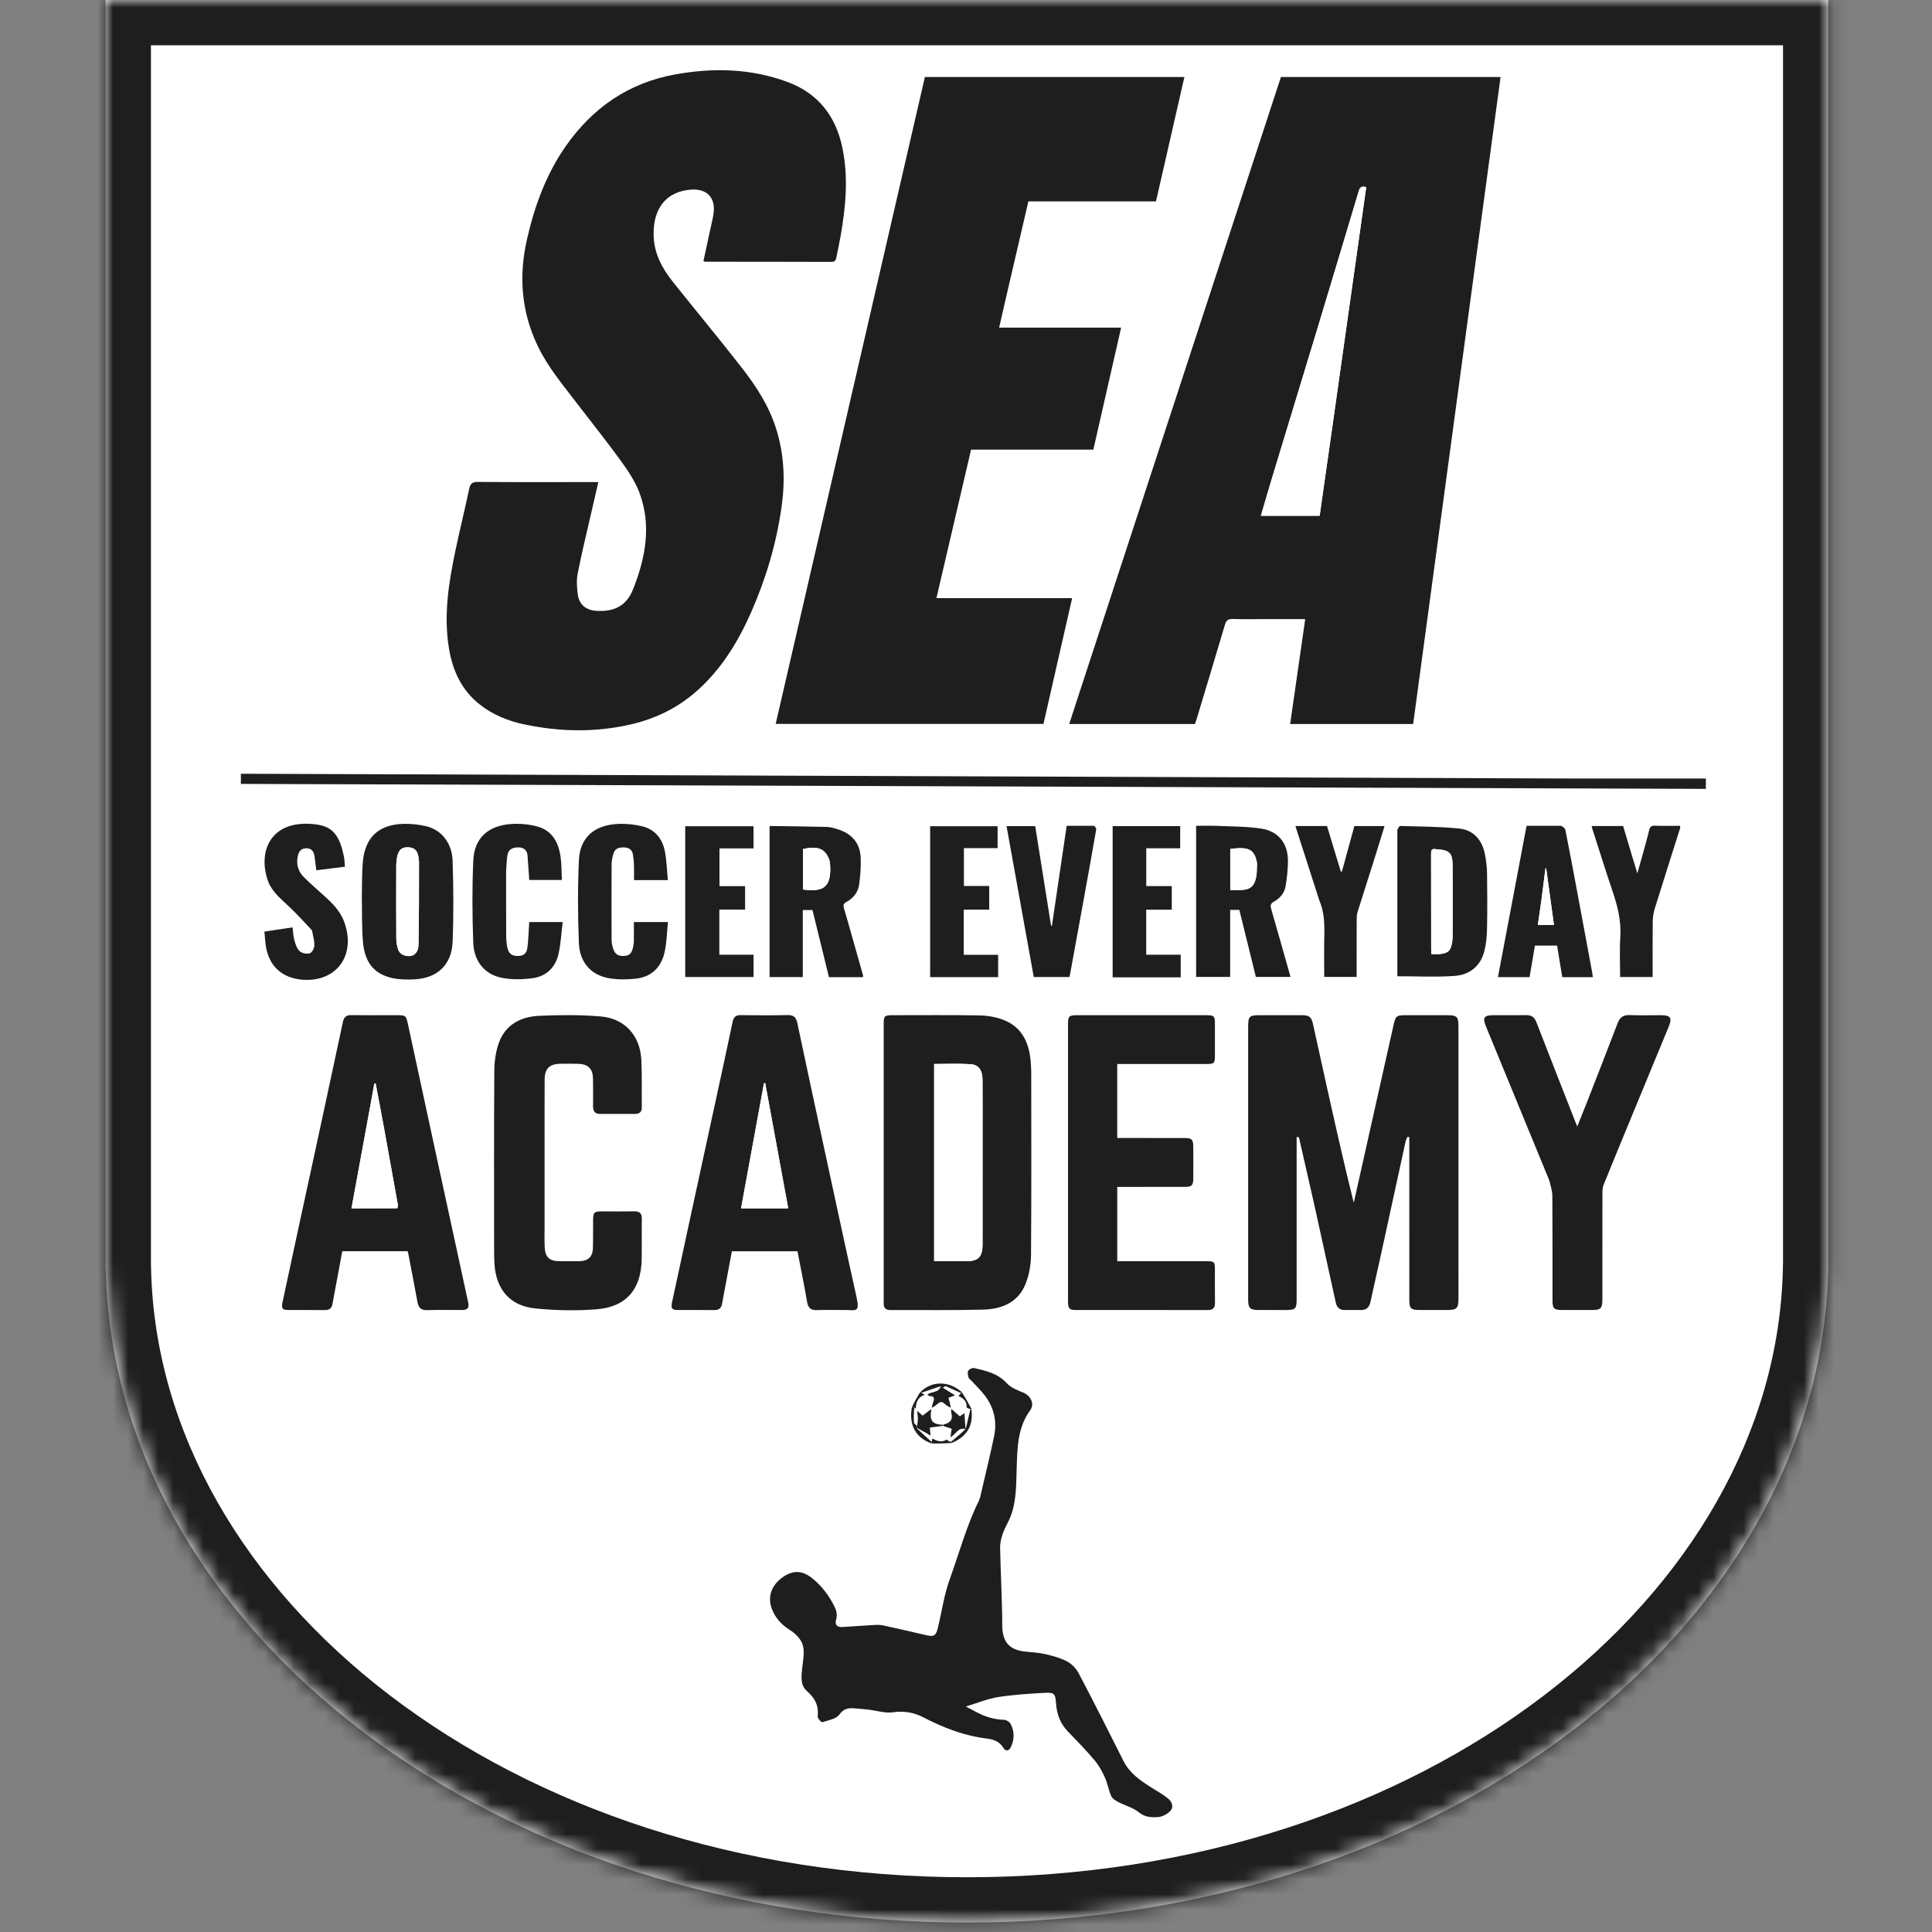 <svg width="128" height="128" viewBox="0 0 128 128" fill="none" xmlns="http://www.w3.org/2000/svg">
<rect x="0" y="0" width="128" height="128" fill="#808080" stroke="none"/>
<mask id="path-1-inside-1_42_125" fill="white">
<path d="M121.13 84.137H121.119C120.58 108.086 95.243 127.373 64.064 127.373C32.886 127.373 7.549 108.086 7.01 84.137H7V0H121.13V84.137Z"/>
</mask>
<path d="M121.13 84.137H121.119C120.58 108.086 95.243 127.373 64.064 127.373C32.886 127.373 7.549 108.086 7.01 84.137H7V0H121.13V84.137Z" fill="white"/>
<path d="M121.13 84.137V87.137H124.13V84.137H121.13ZM121.119 84.137V81.137H118.186L118.12 84.069L121.119 84.137ZM64.064 127.373L64.064 130.373H64.064V127.373ZM7.01 84.137L10.009 84.069L9.943 81.137H7.01V84.137ZM7 84.137H4V87.137H7V84.137ZM7 0V-3H4V0H7ZM121.13 0H124.13V-3H121.13V0ZM121.13 84.137V81.137H121.119V84.137V87.137H121.13V84.137ZM121.119 84.137L118.12 84.069C117.632 105.736 94.355 124.373 64.064 124.373V127.373V130.373C96.131 130.373 123.528 110.437 124.118 84.204L121.119 84.137ZM64.064 127.373L64.064 124.373C33.775 124.373 10.497 105.736 10.009 84.069L7.01 84.137L4.011 84.204C4.601 110.437 31.998 130.373 64.064 130.373L64.064 127.373ZM7.01 84.137V81.137H7V84.137V87.137H7.01V84.137ZM7 84.137H10V0H7H4V84.137H7ZM7 0V3H121.13V0V-3H7V0ZM121.13 0H118.13V84.137H121.13H124.13V0H121.13Z" fill="#1E1E1E" mask="url(#path-1-inside-1_42_125)"/>
<path d="M104.001 51.578C107.022 51.578 110.004 51.578 113.018 51.578C113.018 51.823 113.018 52.035 113.018 52.265C80.668 52.156 48.326 52.046 15.959 51.936C15.959 51.719 15.959 51.518 15.959 51.263C45.294 51.367 74.628 51.472 104.001 51.578Z" fill="#1E1E1E"/>
<path d="M71.247 46.709C75.792 32.823 80.328 18.966 84.865 5.102C89.721 5.102 94.556 5.102 99.416 5.102C97.485 19.4 95.555 33.68 93.625 47.968C90.895 47.968 88.204 47.968 85.476 47.968C85.809 45.653 86.139 43.352 86.474 41.017C85.604 41.017 84.756 41.017 83.908 41.017C83.163 41.017 82.417 41.033 81.672 41.009C81.368 40.999 81.241 41.1 81.156 41.385C80.548 43.443 79.925 45.498 79.306 47.553C79.265 47.689 79.216 47.823 79.167 47.967C76.403 47.967 73.645 47.967 70.839 47.967C70.977 47.543 71.107 47.141 71.247 46.709ZM88.112 29.411C88.914 23.737 89.716 18.062 90.516 12.403C90.197 12.294 90.09 12.432 90.02 12.664C89.078 15.805 88.136 18.947 87.187 22.085C86.23 25.249 85.263 28.409 84.304 31.571C84.044 32.429 83.796 33.291 83.537 34.171C84.851 34.171 86.128 34.171 87.432 34.171C87.653 32.598 87.872 31.038 88.112 29.411Z" fill="#1E1E1E"/>
<path d="M38.293 26.812C37.332 25.544 36.311 24.352 35.627 22.925C34.534 20.644 34.356 18.274 34.919 15.832C35.422 13.646 36.176 11.559 37.469 9.703C39.256 7.139 41.647 5.483 44.758 4.926C47.272 4.475 49.757 4.537 52.17 5.429C54.18 6.173 55.354 7.658 55.799 9.74C56.224 11.732 56.033 13.711 55.684 15.687C55.602 16.149 55.498 16.606 55.41 17.067C55.373 17.255 55.303 17.351 55.078 17.351C52.292 17.341 49.506 17.343 46.72 17.34C46.696 17.34 46.672 17.325 46.604 17.302C46.747 16.639 46.892 15.971 47.035 15.303C47.115 14.934 47.209 14.568 47.268 14.195C47.442 13.096 46.836 12.465 45.72 12.567C44.144 12.712 43.278 13.789 43.303 15.546C43.32 16.758 43.849 17.758 44.577 18.67C46.107 20.588 47.676 22.475 49.182 24.412C50.118 25.617 50.943 26.899 51.413 28.378C51.958 30.094 52.03 31.843 51.779 33.602C51.434 36.024 50.743 38.356 49.752 40.593C48.884 42.554 47.776 44.358 46.149 45.794C44.883 46.912 43.405 47.627 41.759 48.002C39.414 48.537 37.069 48.486 34.727 47.991C33.658 47.765 32.656 47.359 31.789 46.677C30.585 45.731 29.992 44.443 29.746 42.966C29.381 40.772 29.723 38.624 30.172 36.485C30.458 35.122 30.793 33.769 31.081 32.407C31.155 32.058 31.269 31.924 31.661 31.928C34.159 31.951 36.657 31.939 39.155 31.939C39.298 31.939 39.442 31.939 39.641 31.939C39.489 32.596 39.343 33.224 39.2 33.851C38.884 35.235 38.544 36.614 38.272 38.006C38.182 38.467 38.221 38.97 38.291 39.441C38.383 40.07 38.846 40.424 39.491 40.468C40.68 40.549 41.503 40.145 41.938 39.052C42.768 36.964 43.183 34.803 42.354 32.616C42.069 31.863 41.592 31.165 41.114 30.506C40.212 29.258 39.247 28.056 38.293 26.812Z" fill="#1E1E1E"/>
<path d="M66.743 19.319C66.558 20.123 66.381 20.895 66.195 21.704C68.901 21.704 71.565 21.704 74.278 21.704C73.66 24.416 73.052 27.089 72.437 29.789C69.743 29.789 67.053 29.789 64.336 29.789C63.572 33.063 62.813 36.316 62.04 39.628C65.054 39.628 68.025 39.628 71.032 39.628C70.391 42.438 69.764 45.191 69.132 47.961C63.224 47.961 57.319 47.961 51.391 47.961C54.69 33.658 57.984 19.379 61.277 5.103C67.028 5.103 72.74 5.103 78.469 5.103C77.84 7.858 77.214 10.595 76.587 13.342C73.751 13.342 70.954 13.342 68.133 13.342C67.67 15.334 67.211 17.311 66.743 19.319Z" fill="#1E1E1E"/>
<path d="M88.102 29.445C87.872 31.038 87.653 32.598 87.431 34.171C86.128 34.171 84.851 34.171 83.537 34.171C83.796 33.291 84.044 32.429 84.304 31.571C85.263 28.409 86.23 25.249 87.187 22.085C88.136 18.947 89.078 15.805 90.02 12.664C90.09 12.431 90.197 12.294 90.516 12.403C89.716 18.062 88.914 23.737 88.102 29.445Z" fill="white"/>
<path d="M64.389 91.505C64.297 91.409 64.191 91.342 64.165 91.253C64.125 91.113 64.085 90.926 64.148 90.818C64.209 90.714 64.416 90.612 64.53 90.637C65.326 90.814 66.11 90.992 66.71 91.649C66.973 91.938 67.4 92.103 67.779 92.256C68.27 92.454 68.57 92.999 68.256 93.428C67.401 94.6 67.404 95.946 67.357 97.288C67.319 98.371 67.35 99.462 66.944 100.493C66.801 100.856 66.584 101.191 66.454 101.557C66.346 101.865 66.254 102.201 66.26 102.523C66.293 104.243 66.396 105.963 66.401 107.683C66.404 108.73 66.825 109.297 67.88 109.416C68.334 109.467 68.796 109.485 69.239 109.588C69.74 109.704 70.253 109.839 70.703 110.077C71.015 110.242 71.306 110.553 71.472 110.868C72.484 112.795 73.464 114.739 74.442 116.684C74.838 117.47 75.52 117.942 76.227 118.396C76.523 118.586 76.836 118.754 77.122 118.959C77.395 119.154 77.707 119.351 77.657 119.758C77.626 120.012 77.117 120.36 76.726 120.385C76.275 120.413 75.859 120.403 75.45 120.068C75.071 119.758 74.548 119.629 74.102 119.395C73.92 119.3 73.7 119.169 73.623 118.998C73.444 118.597 73.376 118.146 73.195 117.746C73.016 117.35 72.798 116.954 72.518 116.623C71.962 115.966 71.361 115.345 70.761 114.727C70.252 114.202 70.015 113.58 69.966 112.862C69.922 112.212 69.849 112.12 69.207 112.155C68.177 112.213 67.142 112.276 66.125 112.437C65.431 112.547 64.764 112.827 63.988 113.06C64.233 113.19 64.427 113.29 64.618 113.394C65.211 113.719 65.832 113.925 66.519 113.94C66.668 113.944 66.878 114.072 66.949 114.202C67.22 114.702 67.215 115.232 66.975 115.747C66.847 116.02 66.627 116.049 66.477 115.8C66.225 115.384 65.825 115.237 65.392 115.185C63.891 115.007 62.511 114.469 61.183 113.783C60.532 113.446 59.885 113.341 59.145 113.444C58.636 113.514 58.094 113.335 57.566 113.273C57.281 113.239 56.995 113.21 56.709 113.188C56.286 113.156 55.933 113.14 55.612 113.591C55.402 113.887 54.875 113.973 54.474 114.101C54.415 114.12 54.157 113.835 54.172 113.712C54.258 113.003 53.987 112.5 53.46 112.037C53.018 111.648 53.086 111.069 53.147 110.527C53.193 110.114 53.27 109.695 53.239 109.286C53.191 108.663 52.76 108.263 52.261 107.943C51.738 107.607 51.352 107.164 51.133 106.579C50.839 105.793 51.105 105.023 51.853 104.497C52.553 104.004 53.166 104.034 53.854 104.598C54.448 105.086 54.901 105.686 55.251 106.367C55.404 106.663 55.497 106.95 55.396 107.299C55.294 107.653 55.459 107.817 55.826 107.794C56.543 107.749 57.259 107.696 57.975 107.657C58.156 107.647 58.344 107.652 58.52 107.69C59.46 107.895 60.399 108.106 61.335 108.328C61.862 108.452 62.001 108.396 62.133 107.858C62.4 106.783 62.546 105.666 62.921 104.631C63.55 102.897 64.028 101.104 64.848 99.44C64.944 99.245 64.978 99.018 65.028 98.804C65.311 97.588 65.609 96.376 65.862 95.155C66.069 94.159 65.852 93.233 65.223 92.426C64.975 92.107 64.683 91.823 64.389 91.505Z" fill="#1E1E1E"/>
<path d="M61.702 95.625C60.673 95.26 60.196 94.408 60.417 93.224C60.509 93.225 60.556 93.25 60.573 93.286C60.544 93.613 60.531 93.93 60.552 94.246C60.557 94.319 60.682 94.383 60.756 94.48C60.759 94.546 60.758 94.584 60.76 94.65C61.076 94.95 61.389 95.223 61.706 95.518C61.707 95.568 61.705 95.596 61.702 95.625Z" fill="#1E1E1E"/>
<path d="M60.967 92.247C61.696 91.48 62.85 91.459 63.727 92.236C63.7 92.282 63.684 92.289 63.646 92.287C63.3 92.128 62.979 91.973 62.651 91.834C62.619 91.821 62.545 91.908 62.469 91.941C62.403 91.913 62.361 91.892 62.301 91.848C61.891 91.974 61.497 92.123 61.069 92.266C61.012 92.257 60.99 92.252 60.967 92.247Z" fill="#1E1E1E"/>
<path d="M64.358 93.361C64.501 94.431 64.088 95.166 63.054 95.603C63.026 95.555 63.027 95.527 63.052 95.485C63.376 95.217 63.675 94.964 63.963 94.689C63.959 94.652 63.966 94.638 63.997 94.61C64.104 94.19 64.185 93.784 64.289 93.371C64.327 93.364 64.342 93.362 64.358 93.361Z" fill="#1E1E1E"/>
<path d="M63.028 95.499C63.027 95.527 63.026 95.555 63.027 95.603C62.607 95.632 62.185 95.64 61.733 95.636C61.705 95.596 61.707 95.568 61.726 95.509C61.746 95.437 61.751 95.396 61.76 95.347C61.766 95.338 61.778 95.323 61.808 95.322C62.12 95.496 62.406 95.57 62.716 95.381C62.74 95.366 62.822 95.445 62.861 95.487C62.854 95.505 62.862 95.517 62.871 95.529C62.87 95.511 62.868 95.493 62.886 95.5C62.946 95.517 62.987 95.508 63.028 95.499Z" fill="#1E1E1E"/>
<path d="M64.358 93.331C64.342 93.362 64.327 93.363 64.267 93.354C64.158 93.306 64.034 93.264 64.036 93.233C64.073 92.825 63.809 92.637 63.496 92.483C63.56 92.414 63.615 92.355 63.669 92.296C63.685 92.289 63.7 92.282 63.736 92.26C63.958 92.598 64.158 92.95 64.358 93.331Z" fill="#1E1E1E"/>
<path d="M60.944 92.26C60.99 92.252 61.012 92.257 61.07 92.287C61.164 92.344 61.221 92.377 61.251 92.409C60.797 92.576 60.686 92.922 60.67 93.329C60.629 93.305 60.616 93.291 60.603 93.276C60.556 93.25 60.51 93.225 60.434 93.2C60.577 92.892 60.749 92.582 60.944 92.26Z" fill="#1E1E1E"/>
<path d="M62.483 94.463C62.202 94.501 61.922 94.539 61.601 94.582C61.622 94.789 61.64 94.964 61.655 95.108C61.386 94.953 61.102 94.79 60.788 94.625C60.758 94.584 60.759 94.546 60.765 94.45C60.785 94.249 60.815 94.107 60.811 93.966C60.806 93.794 60.771 93.623 60.77 93.473C60.904 93.594 61.017 93.693 61.129 93.791C61.338 93.624 61.525 93.475 61.709 93.361C61.567 94.129 61.757 94.368 62.483 94.398C62.484 94.434 62.483 94.448 62.483 94.463Z" fill="#1E1E1E"/>
<path d="M62.469 91.941C62.749 92.112 63.006 92.275 63.274 92.445C63.16 92.488 63.023 92.539 62.837 92.609C62.896 92.817 62.954 93.021 62.995 93.262C62.843 93.2 62.7 93.114 62.579 93.002C62.43 92.864 62.302 92.85 62.145 92.99C62.014 93.107 61.864 93.204 61.725 93.27C61.762 93.108 61.791 92.984 61.835 92.865C61.919 92.635 61.887 92.492 61.601 92.494C61.545 92.494 61.489 92.449 61.441 92.394C61.721 92.168 62.177 92.296 62.318 91.871C62.361 91.892 62.404 91.913 62.469 91.941Z" fill="#1E1E1E"/>
<path d="M63.026 93.341C63.209 93.501 63.392 93.661 63.592 93.837C63.682 93.775 63.807 93.688 63.898 93.624C63.916 93.93 63.934 94.249 63.962 94.596C63.966 94.638 63.959 94.652 63.964 94.689C63.482 94.533 63.327 95.037 62.968 95.22C62.998 95.02 63.024 94.852 63.053 94.656C62.871 94.6 62.701 94.548 62.507 94.48C62.483 94.448 62.484 94.434 62.505 94.379C62.958 94.276 63.148 94.053 63.028 93.609C63.005 93.526 63.026 93.431 63.026 93.341Z" fill="#1E1E1E"/>
<path d="M87.044 79.684C86.711 78.22 86.388 76.787 86.06 75.355C86.057 75.341 85.99 75.343 85.906 75.33C85.906 75.481 85.906 75.617 85.906 75.754C85.906 79.189 85.907 82.625 85.906 86.06C85.906 86.724 85.835 86.792 85.156 86.793C84.555 86.793 83.953 86.794 83.352 86.791C82.817 86.789 82.695 86.663 82.694 86.113C82.692 84.78 82.694 83.448 82.694 82.116C82.694 77.413 82.694 72.711 82.694 68.009C82.694 67.344 82.777 67.26 83.428 67.26C84.369 67.259 85.311 67.258 86.253 67.26C86.738 67.261 86.88 67.367 86.987 67.839C87.28 69.147 87.563 70.457 87.854 71.766C88.44 74.404 89.028 77.04 89.69 79.686C89.82 79.107 89.95 78.529 90.079 77.95C90.829 74.596 91.577 71.242 92.331 67.889C92.462 67.307 92.536 67.26 93.129 67.26C94.044 67.259 94.96 67.259 95.875 67.26C96.531 67.26 96.625 67.351 96.626 68.004C96.627 71.244 96.626 74.483 96.626 77.722C96.627 80.478 96.627 83.234 96.628 85.99C96.629 86.686 96.527 86.791 95.848 86.792C95.259 86.793 94.671 86.793 94.082 86.792C93.465 86.791 93.371 86.701 93.371 86.095C93.37 82.646 93.37 79.198 93.37 75.75C93.37 75.614 93.37 75.478 93.37 75.342C93.332 75.332 93.294 75.323 93.255 75.313C93.211 75.416 93.148 75.516 93.125 75.624C92.549 78.256 91.979 80.89 91.404 83.523C91.204 84.438 90.988 85.35 90.794 86.266C90.716 86.634 90.513 86.802 90.14 86.793C89.787 86.785 89.434 86.791 89.081 86.792C88.754 86.793 88.569 86.615 88.502 86.315C88.055 84.293 87.614 82.271 87.171 80.249C87.132 80.072 87.093 79.894 87.044 79.684Z" fill="#1E1E1E"/>
<path d="M68.284 70.285C68.303 70.567 68.322 70.814 68.322 71.062C68.324 75.084 68.34 79.106 68.308 83.127C68.303 83.776 68.186 84.464 67.946 85.064C67.457 86.293 66.365 86.734 65.142 86.766C63.091 86.82 61.037 86.785 58.985 86.794C58.661 86.796 58.54 86.639 58.546 86.337C58.551 86.049 58.546 85.762 58.546 85.475C58.546 79.625 58.546 73.775 58.546 67.925C58.546 67.29 58.576 67.259 59.208 67.259C61.104 67.26 63 67.24 64.895 67.274C65.42 67.283 65.97 67.378 66.46 67.562C67.52 67.958 68.059 68.805 68.233 69.9C68.251 70.016 68.261 70.133 68.284 70.285ZM65.097 77.803C65.097 76.967 65.097 76.131 65.097 75.295C65.097 74.04 65.101 72.786 65.094 71.532C65.091 70.912 64.842 70.538 64.3 70.504C63.498 70.454 62.689 70.491 61.89 70.491C61.89 74.858 61.89 79.191 61.89 83.558C62.613 83.558 63.316 83.558 64.019 83.558C64.813 83.557 65.095 83.275 65.096 82.467C65.099 80.939 65.097 79.41 65.097 77.803Z" fill="#1E1E1E"/>
<path d="M19.807 81.207C20.254 79.138 20.698 77.103 21.138 75.066C21.669 72.61 22.197 70.154 22.721 67.696C22.785 67.396 22.932 67.251 23.257 67.255C24.277 67.267 25.298 67.259 26.318 67.26C26.864 67.26 26.905 67.29 27.021 67.825C27.62 70.599 28.217 73.374 28.818 76.148C29.551 79.533 30.287 82.917 31.021 86.302C31.095 86.646 30.982 86.788 30.621 86.791C29.849 86.796 29.077 86.774 28.306 86.8C27.889 86.814 27.724 86.633 27.655 86.25C27.46 85.161 27.244 84.075 27.036 82.988C27.031 82.963 27.019 82.939 27.004 82.897C25.576 82.897 24.142 82.897 22.677 82.897C22.511 83.789 22.347 84.671 22.183 85.552C22.131 85.833 22.078 86.115 22.026 86.397C21.977 86.669 21.823 86.797 21.539 86.795C20.728 86.788 19.917 86.796 19.105 86.791C18.709 86.789 18.631 86.686 18.717 86.282C19.077 84.601 19.441 82.921 19.807 81.207ZM26.329 80.051C26.342 79.986 26.376 79.917 26.365 79.856C26.069 78.189 25.77 76.523 25.465 74.858C25.278 73.832 25.081 72.808 24.888 71.783C24.86 71.782 24.832 71.781 24.804 71.78C24.3 74.525 23.797 77.27 23.287 80.056C24.301 80.056 25.279 80.056 26.329 80.051Z" fill="#1E1E1E"/>
<path d="M47.509 72.493C47.86 70.87 48.208 69.281 48.541 67.688C48.606 67.375 48.759 67.252 49.077 67.255C50.11 67.266 51.143 67.276 52.176 67.251C52.59 67.241 52.748 67.405 52.829 67.792C53.38 70.416 53.946 73.038 54.513 75.659C55.252 79.081 55.986 82.503 56.745 85.921C56.983 86.989 56.696 86.789 56.003 86.792C55.375 86.794 54.747 86.775 54.12 86.798C53.714 86.814 53.541 86.655 53.472 86.255C53.281 85.14 53.053 84.031 52.835 82.901C51.389 82.901 49.956 82.901 48.488 82.901C48.298 83.914 48.107 84.934 47.917 85.954C47.891 86.094 47.864 86.235 47.84 86.377C47.791 86.665 47.632 86.8 47.328 86.796C46.531 86.786 45.733 86.795 44.935 86.791C44.509 86.789 44.437 86.693 44.529 86.262C44.95 84.303 45.373 82.344 45.796 80.385C46.364 77.765 46.932 75.145 47.509 72.493ZM51.782 80.057C51.919 80.057 52.057 80.057 52.222 80.057C51.706 77.251 51.202 74.505 50.697 71.758C50.669 71.763 50.642 71.768 50.614 71.773C50.11 74.522 49.607 77.272 49.097 80.057C49.986 80.057 50.847 80.057 51.782 80.057Z" fill="#1E1E1E"/>
<path d="M70.759 74.942C70.759 72.551 70.758 70.2 70.759 67.849C70.759 67.331 70.829 67.26 71.345 67.26C74.197 67.259 77.048 67.259 79.899 67.26C80.442 67.26 80.49 67.306 80.491 67.831C80.493 68.536 80.493 69.242 80.491 69.947C80.49 70.441 80.443 70.49 79.957 70.491C78.126 70.492 76.295 70.492 74.463 70.492C74.323 70.492 74.182 70.492 74.019 70.492C74.019 72.129 74.019 73.73 74.019 75.395C74.153 75.395 74.29 75.395 74.426 75.395C75.773 75.395 77.12 75.394 78.468 75.396C78.952 75.396 79.052 75.488 79.056 75.956C79.063 76.674 79.064 77.392 79.056 78.111C79.051 78.537 78.946 78.633 78.512 78.634C77.165 78.636 75.818 78.635 74.471 78.635C74.329 78.635 74.188 78.635 74.021 78.635C74.021 80.278 74.021 81.891 74.021 83.558C74.161 83.558 74.299 83.558 74.437 83.558C76.268 83.558 78.099 83.557 79.93 83.558C80.453 83.558 80.489 83.594 80.491 84.114C80.493 84.845 80.483 85.577 80.496 86.308C80.502 86.661 80.356 86.796 80.005 86.795C77.089 86.788 74.172 86.793 71.255 86.791C70.838 86.791 70.759 86.691 70.759 86.189C70.758 82.453 70.759 78.717 70.759 74.942Z" fill="#1E1E1E"/>
<path d="M36.08 81.213C36.081 81.709 36.065 82.167 36.087 82.623C36.12 83.297 36.404 83.555 37.077 83.558C37.521 83.559 37.966 83.564 38.41 83.556C38.958 83.546 39.263 83.261 39.281 82.717C39.3 82.091 39.29 81.463 39.294 80.837C39.298 80.32 39.361 80.258 39.889 80.257C40.596 80.256 41.302 80.268 42.008 80.253C42.375 80.245 42.529 80.383 42.523 80.757C42.508 81.645 42.527 82.533 42.513 83.421C42.481 85.416 41.5 86.585 39.523 86.744C38.176 86.852 36.801 86.822 35.455 86.686C33.789 86.517 32.871 85.429 32.761 83.757C32.745 83.51 32.737 83.262 32.737 83.014C32.736 78.992 32.723 74.969 32.749 70.948C32.754 70.321 32.843 69.662 33.056 69.077C33.495 67.871 34.519 67.356 35.723 67.3C37.077 67.238 38.445 67.229 39.795 67.342C41.402 67.477 42.416 68.618 42.491 70.234C42.539 71.276 42.509 72.322 42.521 73.367C42.524 73.671 42.363 73.797 42.087 73.799C41.303 73.803 40.519 73.801 39.734 73.799C39.393 73.798 39.291 73.59 39.292 73.286C39.295 72.672 39.302 72.058 39.287 71.445C39.272 70.803 38.961 70.501 38.31 70.481C37.918 70.469 37.525 70.472 37.133 70.478C36.4 70.489 36.086 70.797 36.083 71.537C36.075 73.051 36.08 74.566 36.08 76.081C36.08 77.779 36.08 79.476 36.08 81.213Z" fill="#1E1E1E"/>
<path d="M102.648 78.214C101.234 74.781 99.835 71.376 98.436 67.971C98.214 67.431 98.33 67.261 98.915 67.26C99.647 67.258 100.38 67.267 101.112 67.256C101.458 67.251 101.66 67.386 101.788 67.717C102.637 69.913 103.501 72.103 104.36 74.295C104.393 74.379 104.427 74.463 104.496 74.635C104.728 74.056 104.937 73.547 105.137 73.035C105.817 71.29 106.5 69.546 107.169 67.796C107.314 67.419 107.53 67.236 107.955 67.252C108.646 67.279 109.34 67.259 110.033 67.26C110.685 67.26 110.8 67.428 110.55 68.035C109.668 70.175 108.782 72.314 107.9 74.454C107.344 75.801 106.789 77.147 106.243 78.498C106.182 78.649 106.165 78.826 106.165 78.991C106.16 81.368 106.162 83.745 106.161 86.121C106.16 86.678 106.05 86.789 105.501 86.791C104.821 86.794 104.141 86.795 103.461 86.791C102.966 86.788 102.857 86.681 102.857 86.193C102.855 83.869 102.863 81.544 102.847 79.22C102.844 78.893 102.726 78.567 102.648 78.214Z" fill="#1E1E1E"/>
<path d="M65.097 77.842C65.097 79.41 65.099 80.939 65.096 82.467C65.095 83.275 64.813 83.557 64.019 83.558C63.316 83.558 62.613 83.558 61.89 83.558C61.89 79.191 61.89 74.858 61.89 70.491C62.689 70.491 63.497 70.454 64.3 70.504C64.842 70.538 65.091 70.912 65.094 71.532C65.101 72.786 65.097 74.04 65.097 75.295C65.097 76.131 65.097 76.967 65.097 77.842Z" fill="white"/>
<path d="M26.293 80.053C25.279 80.056 24.301 80.056 23.287 80.056C23.797 77.27 24.301 74.525 24.804 71.78C24.832 71.781 24.86 71.782 24.888 71.783C25.081 72.808 25.278 73.832 25.465 74.858C25.77 76.523 26.069 78.189 26.366 79.856C26.377 79.916 26.342 79.985 26.293 80.053Z" fill="white"/>
<path d="M51.745 80.057C50.847 80.057 49.986 80.057 49.097 80.057C49.607 77.272 50.11 74.522 50.614 71.773C50.642 71.768 50.67 71.763 50.697 71.758C51.202 74.505 51.706 77.251 52.222 80.057C52.057 80.057 51.919 80.057 51.745 80.057Z" fill="white"/>
<path d="M92.578 54.974C92.64 54.862 92.703 54.721 92.762 54.722C94.065 54.763 95.375 54.759 96.669 54.893C97.641 54.994 98.206 55.668 98.386 56.623C98.463 57.032 98.515 57.451 98.521 57.866C98.538 59.093 98.544 60.322 98.519 61.55C98.51 62.042 98.461 62.546 98.34 63.021C98.085 64.022 97.352 64.587 96.37 64.657C95.125 64.746 93.869 64.679 92.578 64.679C92.578 61.484 92.578 58.248 92.578 54.974ZM95.102 56.258C94.841 56.208 94.812 56.345 94.813 56.567C94.82 58.692 94.817 60.816 94.819 62.941C94.819 63.029 94.832 63.116 94.84 63.214C95.029 63.214 95.197 63.228 95.361 63.212C95.958 63.151 96.118 62.994 96.211 62.396C96.229 62.28 96.24 62.163 96.24 62.046C96.243 60.481 96.252 58.917 96.238 57.353C96.231 56.491 96.044 56.318 95.102 56.258Z" fill="#1E1E1E"/>
<path d="M79.246 62.87C79.246 60.142 79.246 57.453 79.246 54.712C79.726 54.712 80.178 54.696 80.629 54.716C81.606 54.759 82.592 54.75 83.554 54.895C84.685 55.066 85.313 55.855 85.329 56.993C85.337 57.561 85.264 58.134 85.177 58.697C85.105 59.156 84.81 59.512 84.408 59.73C84.142 59.875 84.161 60.024 84.231 60.264C84.659 61.737 85.073 63.215 85.501 64.724C84.732 64.724 83.984 64.724 83.205 64.724C82.843 63.256 82.477 61.77 82.11 60.283C81.895 60.283 81.714 60.283 81.501 60.283C81.501 61.754 81.501 63.224 81.501 64.723C80.746 64.723 80.021 64.723 79.246 64.723C79.246 64.127 79.246 63.518 79.246 62.87ZM83.279 57.164C83.109 56.314 82.81 56.069 81.508 56.247C81.508 57.152 81.508 58.055 81.508 58.967C81.756 58.967 81.977 58.972 82.197 58.966C82.817 58.948 83.1 58.728 83.222 58.118C83.28 57.83 83.269 57.528 83.279 57.164Z" fill="#1E1E1E"/>
<path d="M56.374 61.773C56.643 62.73 56.907 63.655 57.168 64.582C57.182 64.628 57.175 64.681 57.178 64.739C56.423 64.739 55.681 64.739 54.921 64.739C54.557 63.257 54.195 61.784 53.829 60.293C53.624 60.293 53.422 60.293 53.188 60.293C53.188 61.778 53.188 63.248 53.188 64.735C52.443 64.735 51.728 64.735 50.987 64.735C50.987 61.416 50.987 58.094 50.987 54.762C50.994 54.756 51.013 54.725 51.032 54.725C52.286 54.742 53.539 54.753 54.792 54.787C55.035 54.793 55.281 54.872 55.516 54.946C56.432 55.235 56.981 55.851 57.022 56.82C57.047 57.412 57.001 58.014 56.921 58.602C56.852 59.117 56.53 59.511 56.073 59.761C55.878 59.868 55.856 59.983 55.912 60.168C56.069 60.691 56.217 61.217 56.374 61.773ZM54.967 57.041C54.722 56.244 54.207 56.014 53.201 56.253C53.201 57.146 53.201 58.041 53.201 58.932C54.431 59.091 55.141 58.905 54.988 57.183C54.985 57.157 54.979 57.132 54.967 57.041Z" fill="#1E1E1E"/>
<path d="M23.972 59.42C23.991 58.625 23.973 57.866 24.038 57.114C24.181 55.484 25.07 54.64 26.706 54.583C27.208 54.566 27.726 54.624 28.217 54.735C29.234 54.964 29.951 55.847 29.988 57.045C30.044 58.831 30.059 60.622 29.986 62.407C29.924 63.932 28.961 64.815 27.438 64.886C26.947 64.909 26.435 64.902 25.959 64.792C24.776 64.519 24.161 63.759 24.046 62.392C23.965 61.42 23.993 60.438 23.972 59.42ZM27.759 57.084C27.751 57.006 27.744 56.928 27.735 56.85C27.677 56.371 27.476 56.158 27.062 56.137C26.62 56.115 26.401 56.302 26.306 56.801C26.274 56.966 26.253 57.137 26.253 57.305C26.248 58.924 26.245 60.542 26.255 62.161C26.257 62.417 26.301 62.682 26.383 62.924C26.429 63.061 26.571 63.21 26.706 63.264C27.27 63.491 27.713 63.227 27.727 62.595C27.764 60.782 27.756 58.968 27.759 57.084Z" fill="#1E1E1E"/>
<path d="M41.995 62.435C41.998 61.97 41.998 61.541 41.998 61.089C42.732 61.089 43.443 61.089 44.253 61.089C44.179 61.783 44.174 62.479 44.018 63.139C43.783 64.135 43.105 64.75 42.072 64.846C41.468 64.902 40.833 64.911 40.244 64.789C39.107 64.552 38.398 63.719 38.351 62.46C38.282 60.638 38.269 58.808 38.354 56.987C38.424 55.489 39.366 54.665 40.928 54.587C41.468 54.56 42.031 54.617 42.556 54.746C43.377 54.947 43.871 55.551 44.039 56.355C44.171 56.984 44.181 57.639 44.248 58.311C43.462 58.311 42.761 58.311 42.005 58.311C42.005 57.973 42.013 57.626 42.002 57.28C41.995 57.059 41.969 56.838 41.935 56.62C41.889 56.317 41.685 56.163 41.396 56.147C41.087 56.131 40.771 56.164 40.656 56.519C40.581 56.751 40.522 57.001 40.521 57.243C40.51 58.914 40.515 60.585 40.519 62.256C40.519 62.397 40.54 62.542 40.574 62.679C40.698 63.181 40.886 63.345 41.304 63.335C41.727 63.324 41.881 63.159 41.967 62.624C41.975 62.573 41.984 62.521 41.995 62.435Z" fill="#1E1E1E"/>
<path d="M33.532 57.699C33.532 59.161 33.529 60.584 33.536 62.007C33.537 62.254 33.559 62.503 33.605 62.745C33.687 63.169 33.9 63.337 34.304 63.336C34.695 63.334 34.894 63.183 34.946 62.748C35.012 62.208 35.025 61.66 35.063 61.09C35.75 61.09 36.46 61.09 37.279 61.09C37.188 61.816 37.157 62.533 36.998 63.221C36.795 64.092 36.196 64.681 35.306 64.804C34.631 64.897 33.912 64.914 33.248 64.783C32.112 64.558 31.398 63.693 31.354 62.452C31.288 60.641 31.276 58.823 31.356 57.014C31.422 55.515 32.349 54.683 33.912 54.589C34.464 54.556 35.044 54.611 35.578 54.752C36.59 55.019 37.011 55.821 37.142 56.787C37.209 57.275 37.2 57.773 37.227 58.3C36.48 58.3 35.772 58.3 35.065 58.3C35.027 57.76 34.993 57.218 34.95 56.676C34.92 56.311 34.691 56.147 34.345 56.142C33.988 56.137 33.685 56.253 33.621 56.65C33.567 56.982 33.56 57.323 33.532 57.699Z" fill="#1E1E1E"/>
<path d="M103.442 54.712C103.559 54.801 103.691 54.879 103.71 54.979C103.966 56.268 104.208 57.559 104.45 58.851C104.794 60.693 105.136 62.536 105.478 64.379C105.499 64.493 105.513 64.608 105.533 64.739C104.851 64.739 104.189 64.739 103.504 64.739C103.389 64.04 103.276 63.35 103.161 62.65C102.668 62.65 102.189 62.65 101.693 62.65C101.573 63.35 101.456 64.038 101.337 64.738C100.634 64.738 99.945 64.738 99.243 64.738C99.875 61.399 100.503 58.076 101.139 54.712C101.896 54.712 102.651 54.712 103.442 54.712ZM102.12 59.661C102.042 60.197 101.964 60.733 101.885 61.278C102.263 61.278 102.595 61.278 102.953 61.278C102.779 60.01 102.609 58.77 102.439 57.53C102.423 57.532 102.406 57.534 102.389 57.535C102.303 58.221 102.216 58.907 102.12 59.661Z" fill="#1E1E1E"/>
<path d="M20.668 61.633C20.151 61.083 19.662 60.543 19.132 60.045C18.587 59.534 17.994 59.057 17.742 58.33C17.078 56.408 17.92 54.306 20.8 54.602C21.93 54.718 22.469 55.181 22.787 56.757C22.827 56.959 22.829 57.17 22.853 57.421C22.22 57.501 21.606 57.577 20.956 57.659C20.916 57.34 20.882 57.048 20.842 56.757C20.797 56.423 20.652 56.188 20.269 56.2C19.882 56.212 19.769 56.495 19.715 56.798C19.624 57.307 19.776 57.762 20.14 58.122C20.559 58.534 20.999 58.925 21.437 59.315C22.007 59.823 22.547 60.358 22.811 61.092C23.595 63.274 22.322 65.044 20.106 64.913C18.711 64.83 17.788 64.015 17.6 62.594C17.563 62.313 17.546 62.029 17.517 61.721C18.156 61.625 18.758 61.535 19.383 61.441C19.421 61.738 19.428 62.027 19.504 62.297C19.575 62.553 19.667 62.844 19.849 63.014C19.999 63.153 20.317 63.218 20.517 63.162C20.663 63.121 20.822 62.832 20.827 62.649C20.837 62.322 20.734 61.991 20.668 61.633Z" fill="#1E1E1E"/>
<path d="M72.5 54.713C72.567 54.795 72.64 54.883 72.627 54.957C72.365 56.458 72.095 57.957 71.823 59.456C71.514 61.159 71.203 62.862 70.891 64.566C70.882 64.615 70.868 64.664 70.851 64.731C70.065 64.731 69.287 64.731 68.49 64.731C67.889 61.401 67.289 58.076 66.686 54.732C67.331 54.732 67.953 54.732 68.585 54.732C68.937 56.944 69.286 59.138 69.635 61.331C69.655 61.33 69.675 61.329 69.694 61.328C70.018 59.136 70.341 56.944 70.67 54.713C71.27 54.713 71.868 54.713 72.5 54.713Z" fill="#1E1E1E"/>
<path d="M64.235 63.261C64.886 63.261 65.498 63.261 66.13 63.261C66.13 63.768 66.13 64.246 66.13 64.738C64.626 64.738 63.139 64.738 61.624 64.738C61.624 61.412 61.624 58.088 61.624 54.738C63.101 54.738 64.584 54.738 66.094 54.738C66.094 55.205 66.094 55.681 66.094 56.19C65.367 56.19 64.628 56.19 63.861 56.19C63.861 57.037 63.861 57.852 63.861 58.699C64.403 58.699 64.958 58.699 65.537 58.699C65.537 59.231 65.537 59.732 65.537 60.267C64.979 60.267 64.423 60.267 63.851 60.267C63.851 61.273 63.851 62.246 63.851 63.261C63.971 63.261 64.084 63.261 64.235 63.261Z" fill="#1E1E1E"/>
<path d="M45.397 61.537C45.397 59.253 45.397 57.008 45.397 54.738C46.916 54.738 48.41 54.738 49.923 54.738C49.923 55.222 49.923 55.698 49.923 56.206C49.17 56.206 48.43 56.206 47.667 56.206C47.667 57.052 47.667 57.866 47.667 58.71C48.23 58.71 48.787 58.71 49.364 58.71C49.364 59.231 49.364 59.723 49.364 60.261C48.807 60.261 48.24 60.261 47.658 60.261C47.658 61.279 47.658 62.252 47.658 63.251C48.415 63.251 49.156 63.251 49.925 63.251C49.925 63.753 49.925 64.229 49.925 64.729C48.443 64.729 46.945 64.729 45.397 64.729C45.397 63.681 45.397 62.629 45.397 61.537Z" fill="#1E1E1E"/>
<path d="M76.234 64.752C75.374 64.752 74.553 64.752 73.716 64.752C73.716 61.4 73.716 58.078 73.716 54.734C75.207 54.734 76.689 54.734 78.191 54.734C78.191 55.219 78.191 55.695 78.191 56.202C77.442 56.202 76.703 56.202 75.943 56.202C75.943 57.048 75.943 57.863 75.943 58.707C76.501 58.707 77.056 58.707 77.633 58.707C77.633 59.236 77.633 59.737 77.633 60.268C77.067 60.268 76.511 60.268 75.939 60.268C75.939 61.273 75.939 62.245 75.939 63.251C76.696 63.251 77.448 63.251 78.225 63.251C78.225 63.758 78.225 64.234 78.225 64.752C77.572 64.752 76.923 64.752 76.234 64.752Z" fill="#1E1E1E"/>
<path d="M108.131 56.72C108.246 57.084 108.346 57.421 108.478 57.864C108.628 57.334 108.754 56.896 108.875 56.455C109.006 55.978 109.143 55.503 109.255 55.022C109.307 54.795 109.389 54.694 109.644 54.705C110.192 54.728 110.74 54.712 111.311 54.712C111.311 54.781 111.323 54.832 111.309 54.875C110.75 56.649 110.183 58.421 109.632 60.197C109.549 60.466 109.502 60.757 109.498 61.038C109.484 62.262 109.492 63.487 109.492 64.732C108.765 64.732 108.068 64.732 107.338 64.732C107.338 63.828 107.295 62.941 107.35 62.059C107.415 61.018 107.174 60.05 106.847 59.081C106.377 57.69 105.939 56.288 105.489 54.89C105.473 54.842 105.467 54.791 105.452 54.725C106.147 54.725 106.824 54.725 107.537 54.725C107.729 55.377 107.923 56.034 108.131 56.72Z" fill="#1E1E1E"/>
<path d="M87.402 59.635C86.871 57.986 86.35 56.366 85.823 54.726C86.531 54.726 87.208 54.726 87.918 54.726C88.221 55.726 88.525 56.73 88.829 57.733C88.853 57.739 88.878 57.745 88.902 57.751C89.177 56.749 89.451 55.747 89.73 54.731C90.392 54.731 91.04 54.731 91.73 54.731C91.474 55.557 91.228 56.362 90.975 57.166C90.631 58.256 90.278 59.344 89.939 60.436C89.89 60.594 89.884 60.77 89.884 60.937C89.879 62.189 89.881 63.441 89.881 64.723C89.171 64.723 88.473 64.723 87.734 64.723C87.734 63.809 87.717 62.885 87.739 61.962C87.758 61.174 87.73 60.401 87.402 59.635Z" fill="#1E1E1E"/>
<path d="M95.14 56.26C96.044 56.318 96.231 56.491 96.239 57.353C96.252 58.917 96.243 60.482 96.241 62.046C96.24 62.163 96.23 62.28 96.212 62.396C96.119 62.994 95.958 63.152 95.362 63.212C95.197 63.228 95.029 63.214 94.84 63.214C94.832 63.116 94.819 63.029 94.819 62.941C94.817 60.816 94.82 58.692 94.813 56.567C94.812 56.345 94.841 56.208 95.14 56.26Z" fill="white"/>
<path d="M83.284 57.198C83.269 57.527 83.28 57.83 83.222 58.118C83.1 58.728 82.816 58.948 82.197 58.966C81.976 58.972 81.756 58.967 81.508 58.967C81.508 58.055 81.508 57.152 81.508 56.247C82.81 56.069 83.108 56.314 83.284 57.198Z" fill="white"/>
<path d="M54.97 57.074C54.979 57.132 54.985 57.157 54.987 57.183C55.141 58.906 54.431 59.091 53.201 58.932C53.201 58.041 53.201 57.146 53.201 56.253C54.207 56.014 54.722 56.244 54.97 57.074Z" fill="white"/>
<path d="M27.762 57.119C27.756 58.968 27.764 60.782 27.727 62.595C27.714 63.227 27.271 63.491 26.706 63.264C26.571 63.21 26.429 63.06 26.383 62.924C26.301 62.682 26.257 62.417 26.255 62.161C26.245 60.542 26.249 58.924 26.253 57.305C26.253 57.137 26.274 56.966 26.306 56.8C26.401 56.302 26.62 56.114 27.062 56.137C27.476 56.158 27.677 56.371 27.735 56.85C27.744 56.928 27.751 57.006 27.762 57.119Z" fill="white"/>
<path d="M102.125 59.627C102.217 58.906 102.303 58.221 102.39 57.535C102.406 57.534 102.423 57.532 102.439 57.53C102.609 58.77 102.779 60.01 102.953 61.277C102.595 61.277 102.263 61.277 101.885 61.277C101.965 60.733 102.043 60.197 102.125 59.627Z" fill="white"/>
</svg>
